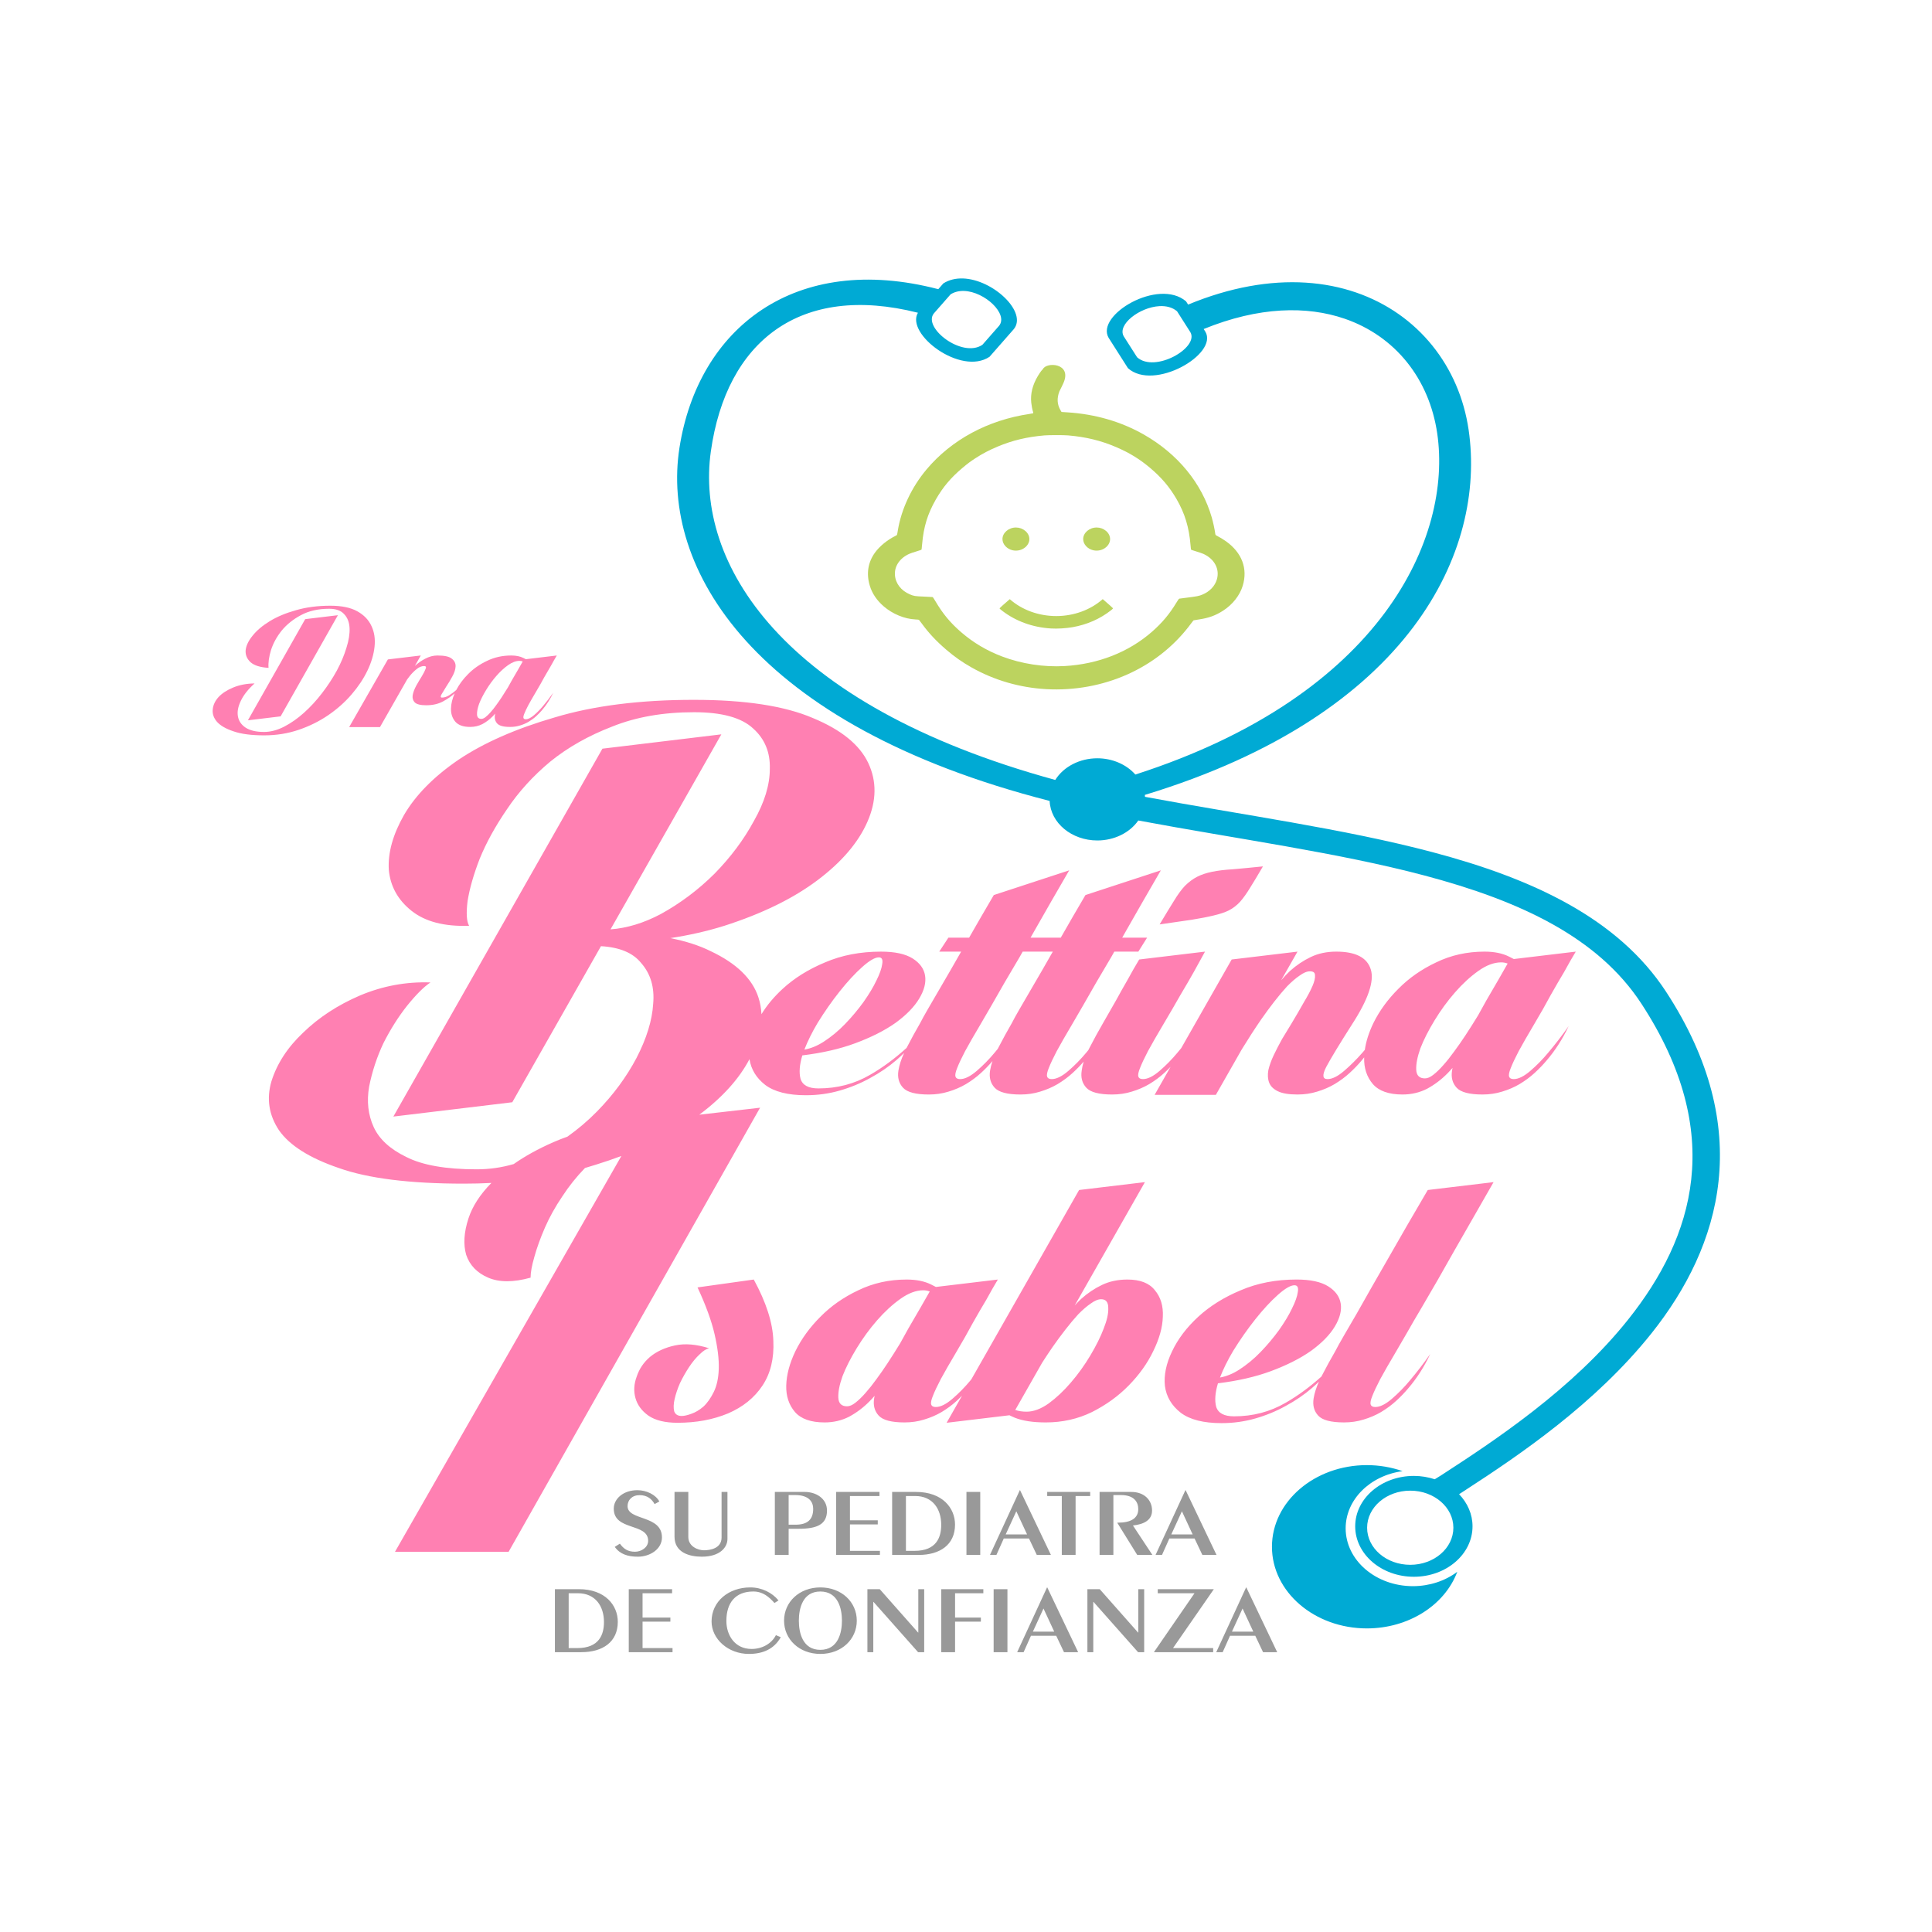 <?xml version="1.0" encoding="UTF-8"?>
<svg version="1.1" viewBox="0 0 1000 1000" xmlns="http://www.w3.org/2000/svg" xmlns:cc="http://creativecommons.org/ns#" xmlns:dc="http://purl.org/dc/elements/1.1/" xmlns:rdf="http://www.w3.org/1999/02/22-rdf-syntax-ns#">
<g transform="translate(0 -52.362)">
<g transform="matrix(.804 0 0 .804 153.35 88.666)">
<path transform="matrix(1.244 0 0 1.244 -190.84 -45.177)" d="m171.07 313.48c-6.539 0-12.468 0.772-17.785 2.316-5.318 1.483-9.881 3.397-13.689 5.744-3.737 2.286-6.682 4.788-8.838 7.506-2.156 2.656-3.343 5.189-3.559 7.598-0.144 2.347 0.72 4.388 2.588 6.117 1.94 1.668 5.03 2.624 9.27 2.871-0.216-2.656 0.215-5.745 1.293-9.266 1.15-3.521 2.983-6.857 5.498-10.008 2.587-3.15 5.892-5.807 9.916-7.969 4.096-2.224 8.983-3.336 14.66-3.336 3.521 0 6.107 0.928 7.76 2.781 1.725 1.791 2.659 4.2 2.803 7.227 0.144 2.965-0.396 6.363-1.617 10.193-1.15 3.83-2.801 7.752-4.957 11.768-2.156 3.954-4.708 7.846-7.654 11.676-2.874 3.768-6 7.165-9.377 10.191-3.305 2.965-6.755 5.375-10.348 7.229-3.521 1.791-6.97 2.686-10.348 2.686-4.024 0-7.187-0.74-9.486-2.223-2.228-1.483-3.557-3.429-3.988-5.838-0.431-2.409 0.073-5.095 1.51-8.06 1.437-3.027 3.808-6.023 7.113-8.988-4.168 0.062-7.868 0.772-11.102 2.131-3.162 1.297-5.677 2.933-7.545 4.91-1.796 1.977-2.802 4.139-3.018 6.486-0.216 2.286 0.539 4.418 2.264 6.394 1.796 1.977 4.671 3.613 8.623 4.91 3.952 1.359 9.197 2.039 15.736 2.039 6.324 0 12.288-0.958 17.893-2.873s10.708-4.447 15.307-7.598 8.623-6.733 12.072-10.748c3.449-4.015 6.179-8.124 8.191-12.324 2.012-4.201 3.233-8.309 3.664-12.324 0.431-4.015-0.106-7.598-1.615-10.748-1.437-3.15-3.881-5.683-7.33-7.598-3.449-1.915-8.084-2.873-13.904-2.873zm3.879 4.91-16.922 2.039-29.643 52.354 16.924-2.039zm42.9 20.85-17.031 2.037-20.047 35.027h15.951l14.043-24.635c0.476-0.678 0.965-1.336 1.478-1.959 1.006-1.236 2.156-2.38 3.449-3.43 1.294-1.05 2.587-1.574 3.881-1.574 0.934 0 1.185 0.494 0.754 1.482-0.359 0.988-1.005 2.255-1.94 3.799-0.934 1.483-1.904 3.119-2.91 4.91-0.934 1.73-1.545 3.368-1.832 4.912-0.216 1.483 0.144 2.719 1.078 3.707 1.006 0.988 2.982 1.482 5.928 1.482 3.305 0 6.18-0.65 8.623-1.947 2.392-1.293 4.415-2.701 6.092-4.217-1.194 2.756-1.825 5.367-1.889 7.832-0.072 2.718 0.683 5.002 2.264 6.856 1.581 1.791 4.131 2.688 7.652 2.688 2.3 0 4.419-0.494 6.359-1.482 1.94-1.05 3.702-2.378 5.283-3.984 0.464-0.468 0.906-0.951 1.336-1.443-0.051 0.234-0.114 0.473-0.15 0.701-0.287 1.791 0.108 3.276 1.186 4.449 1.078 1.174 3.304 1.76 6.682 1.76 1.796 0 3.486-0.246 5.066-0.74 1.653-0.494 3.162-1.144 4.527-1.947 1.437-0.865 2.731-1.821 3.881-2.871 1.15-1.05 2.191-2.132 3.125-3.244 2.228-2.595 4.132-5.559 5.713-8.895-1.796 2.533-3.557 4.817-5.281 6.856-1.437 1.73-2.982 3.306-4.635 4.727-1.653 1.421-3.091 2.131-4.312 2.131-0.647 0-1.042-0.216-1.186-0.648-0.144-0.432 4.9e-4 -1.175 0.432-2.225 0.431-1.112 1.115-2.562 2.049-4.354 1.006-1.853 2.336-4.171 3.988-6.951s3.089-5.312 4.311-7.598c1.293-2.286 2.443-4.262 3.449-5.93 1.078-1.977 2.083-3.737 3.018-5.281l-16.029 1.918c-0.384-0.214-0.789-0.422-1.217-0.621-1.725-0.865-3.844-1.297-6.359-1.297-4.527 0-8.693 0.926-12.502 2.779-3.808 1.791-7.078 4.078-9.809 6.857-2.542 2.531-4.581 5.277-6.127 8.236-1.078 0.935-2.229 1.806-3.467 2.603-1.365 0.865-2.659 1.299-3.881 1.299-0.79 0-0.897-0.526-0.322-1.576 0.647-1.112 1.472-2.47 2.478-4.076 1.078-1.606 2.119-3.336 3.125-5.189 1.078-1.915 1.653-3.675 1.725-5.281 0.072-1.606-0.574-2.934-1.939-3.984-1.294-1.112-3.773-1.668-7.438-1.668-2.156 0-4.276 0.556-6.359 1.668-1.837 0.926-3.616 2.182-5.342 3.732zm51.092 2.779c0.577 0 1.128 0.115 1.658 0.318-0.77 1.363-1.551 2.741-2.412 4.223-0.934 1.606-1.977 3.396-3.127 5.373-0.708 1.258-1.417 2.551-2.125 3.836-1.114 1.822-2.202 3.54-3.264 5.152-0.934 1.421-1.904 2.811-2.91 4.17-0.934 1.297-1.869 2.471-2.803 3.522-0.862 0.988-1.726 1.822-2.588 2.502-0.79 0.618-1.508 0.926-2.154 0.926-1.437 0-2.192-0.74-2.264-2.223-0.072-1.483 0.286-3.337 1.076-5.561 0.862-2.224 2.085-4.632 3.666-7.227 1.581-2.595 3.341-5.005 5.281-7.229 1.94-2.224 3.953-4.076 6.037-5.559 2.084-1.483 4.059-2.225 5.928-2.225zm90.328 20.17c-27.962 0-52.005 3.032-72.127 9.098-20.122 5.841-36.717 13.143-49.783 21.904-12.805 8.761-22.214 18.309-28.225 28.643-5.749 10.109-8.363 19.545-7.84 28.307 0.784 8.537 4.704 15.612 11.76 21.229s16.988 8.201 29.793 7.752c-1.307-2.247-1.569-6.516-0.785-12.807 1.045-6.515 3.138-13.815 6.273-21.902 3.397-8.312 8.101-16.85 14.111-25.611 6.011-8.986 13.459-17.186 22.344-24.6 9.146-7.413 19.86-13.478 32.143-18.195 12.282-4.942 26.395-7.414 42.336-7.414 14.373 0 24.564 2.808 30.574 8.424 6.011 5.392 8.886 12.356 8.625 20.893 0 8.312-2.744 17.299-8.232 26.959-5.227 9.66-12.02 18.758-20.383 27.295-8.363 8.312-17.64 15.276-27.832 20.893-8.761 4.635-17.425 7.271-25.992 7.922l57.352-100.93-61.543 7.414-108.19 190.39 61.543-7.412 45.896-80.768c9.621 0.558 16.541 3.438 20.742 8.654 4.965 5.616 7.056 12.692 6.271 21.229-0.523 8.537-3.397 17.861-8.623 27.971-5.227 9.885-12.022 19.094-20.385 27.631-4.738 4.836-9.867 9.187-15.359 13.086-2.54 0.894-4.978 1.853-7.311 2.877-7.854 3.448-14.68 7.22-20.504 11.311-6.223 1.81-12.606 2.719-19.152 2.719-15.941 0-28.093-2.136-36.455-6.404-8.363-4.044-13.983-9.21-16.857-15.5-2.875-6.29-3.658-13.254-2.352-20.893 1.568-7.863 4.052-15.389 7.449-22.578 3.659-7.189 7.708-13.591 12.15-19.207 4.704-5.841 8.755-9.884 12.152-12.131-12.544-0.449-24.695 1.798-36.455 6.74-11.498 4.942-21.299 11.344-29.4 19.207-8.101 7.638-13.588 16.063-16.463 25.273-2.613 8.986-1.307 17.411 3.92 25.273 5.488 7.863 15.81 14.378 30.967 19.545 15.157 5.392 36.717 8.086 64.68 8.086 4.858 0 9.617-0.122 14.283-0.361-5.854 5.943-9.808 12.059-11.865 18.346-2.352 7.189-2.744 13.479-1.176 18.871 1.829 5.392 5.618 9.322 11.367 11.793 5.749 2.471 13.066 2.471 21.951 0 0-2.696 0.654-6.29 1.961-10.783 1.307-4.718 3.136-9.772 5.488-15.164 2.352-5.392 5.357-10.782 9.016-16.174 3.437-5.276 7.34-10.152 11.699-14.635 1.846-0.532 3.679-1.08 5.482-1.664 4.626-1.428 9.068-2.948 13.344-4.549l-117.16 204.84h58.799l130.14-229.82-31.447 3.617c11.927-8.924 20.576-18.504 25.959-28.74 0.834 5.29 3.529 9.723 8.098 13.293 4.743 3.583 11.785 5.375 21.127 5.375 6.036 0 11.856-0.802 17.461-2.408s10.852-3.768 15.738-6.486c5.03-2.718 9.556-5.808 13.58-9.268 1.426-1.226 2.762-2.466 4.019-3.721-1.506 3.258-2.491 6.292-2.941 9.096-0.575 3.583 0.215 6.549 2.371 8.896 2.156 2.347 6.612 3.519 13.367 3.519 3.593 0 6.969-0.494 10.131-1.482 3.305-0.988 6.324-2.284 9.055-3.891 2.874-1.73 5.46-3.646 7.76-5.746 2.196-2.006 4.191-4.071 5.994-6.189-0.577 1.7-1 3.333-1.25 4.893-0.575 3.583 0.215 6.549 2.371 8.896 2.156 2.347 6.611 3.519 13.365 3.519 3.593 0 6.971-0.494 10.133-1.482 3.305-0.988 6.322-2.284 9.053-3.891 2.874-1.73 5.462-3.646 7.762-5.746 2.104-1.921 4.019-3.897 5.762-5.922-0.495 1.603-0.842 3.148-1.02 4.625-0.575 3.583 0.215 6.549 2.371 8.896 2.156 2.347 6.611 3.519 13.365 3.519 3.593 0 6.971-0.494 10.133-1.482 3.305-0.988 6.324-2.284 9.055-3.891 2.874-1.73 5.46-3.646 7.76-5.746 1.159-1.058 2.263-2.131 3.312-3.221l-8.27 14.525h31.689l13.398-23.508c3.426-5.584 6.798-10.809 10.1-15.594 2.156-3.089 4.382-6.117 6.682-9.082 2.3-2.965 4.528-5.621 6.684-7.969 2.3-2.347 4.455-4.2 6.467-5.559 2.012-1.483 3.808-2.225 5.389-2.225 1.725 0 2.588 0.68 2.588 2.039 0.144 1.359-0.287 3.213-1.293 5.561-1.006 2.347-2.515 5.188-4.527 8.523-1.868 3.336-3.953 6.918-6.252 10.748-1.581 2.595-3.234 5.313-4.959 8.154-1.581 2.842-3.017 5.622-4.311 8.34s-2.228 5.312-2.803 7.783c-0.431 2.471-0.287 4.633 0.432 6.486 0.719 1.853 2.228 3.335 4.527 4.447 2.3 1.112 5.676 1.668 10.131 1.668 3.593 0 6.971-0.494 10.133-1.482 3.305-0.988 6.324-2.284 9.055-3.891 2.874-1.73 5.46-3.646 7.76-5.746 2.3-2.1 4.384-4.263 6.252-6.486 0.441-0.531 0.872-1.075 1.301-1.621-1e-3 0.046-7e-3 0.093-8e-3 0.139-0.144 5.436 1.366 10.008 4.527 13.715 3.162 3.583 8.264 5.373 15.307 5.373 4.599 0 8.838-0.988 12.719-2.965 3.88-2.1 7.401-4.756 10.562-7.969 0.91-0.918 1.78-1.863 2.625-2.828-0.097 0.454-0.183 0.903-0.254 1.346-0.575 3.583 0.215 6.549 2.371 8.896 2.156 2.347 6.612 3.519 13.367 3.519 3.593 0 6.969-0.494 10.131-1.482 3.305-0.988 6.324-2.284 9.055-3.891 2.874-1.73 5.462-3.646 7.762-5.746 2.3-2.1 4.382-4.263 6.25-6.486 4.455-5.189 8.264-11.118 11.426-17.789-3.593 5.065-7.113 9.636-10.562 13.713-2.874 3.459-5.964 6.61-9.27 9.451s-6.18 4.262-8.623 4.262c-1.294 0-2.084-0.432-2.371-1.297-0.287-0.865-9.8e-4 -2.347 0.861-4.447 0.862-2.224 2.227-5.128 4.096-8.711 2.012-3.706 4.671-8.339 7.977-13.898s6.18-10.624 8.623-15.195c2.587-4.571 4.886-8.526 6.898-11.861 2.156-3.954 4.169-7.474 6.037-10.562l-32.059 3.836c-0.767-0.429-1.578-0.844-2.434-1.242-3.449-1.73-7.689-2.594-12.719-2.594-9.054 0-17.391 1.852-25.008 5.559-7.617 3.583-14.156 8.155-19.617 13.715-5.461 5.436-9.774 11.365-12.936 17.789-2.304 4.81-3.764 9.403-4.393 13.781-0.404 0.471-0.807 0.958-1.211 1.416-3.018 3.459-6.181 6.61-9.486 9.451-3.305 2.842-6.18 4.262-8.623 4.262-2.587 0-2.802-2.1-0.646-6.301 2.3-4.324 6.754-11.675 13.365-22.053 8.336-12.849 11.569-22.3 9.701-28.354-1.868-6.177-7.832-9.266-17.893-9.266-4.886 0-9.27 0.926-13.15 2.779-3.88 1.853-7.474 4.261-10.779 7.227-1.604 1.505-3.131 3.124-4.588 4.852l8.469-14.857-34.061 4.076-26.113 45.869c-0.638 0.782-1.278 1.565-1.912 2.314-2.874 3.459-5.964 6.61-9.27 9.451-3.305 2.842-6.18 4.262-8.623 4.262-1.293 0-2.084-0.432-2.371-1.297-0.287-0.865 9.8e-4 -2.347 0.863-4.447 0.862-2.224 2.227-5.128 4.096-8.711 2.012-3.706 4.671-8.339 7.977-13.898 3.305-5.56 6.251-10.624 8.838-15.195 2.731-4.571 5.03-8.526 6.898-11.861 2.156-3.954 4.096-7.474 5.82-10.562l-34.061 4.076c-2.012 3.336-4.025 6.858-6.037 10.564-1.868 3.212-3.879 6.795-6.035 10.748-2.156 3.83-4.384 7.72-6.684 11.674-2.3 3.954-4.599 8.156-6.898 12.604-0.237 0.446-0.459 0.884-0.676 1.322-0.349 0.421-0.701 0.86-1.049 1.272-2.874 3.459-5.964 6.61-9.27 9.451-3.305 2.842-6.18 4.262-8.623 4.262-1.294 0-2.084-0.432-2.371-1.297-0.287-0.865-9.7e-4 -2.347 0.861-4.447 0.862-2.224 2.229-5.128 4.098-8.711 2.012-3.706 4.669-8.339 7.975-13.898 1.581-2.718 3.45-5.93 5.606-9.637 2.156-3.83 4.455-7.844 6.898-12.045 2.587-4.324 5.175-8.71 7.762-13.158 0.539-0.952 1.04-1.838 1.572-2.779h12.439l4.527-7.229h-12.881c0.62-1.097 1.276-2.255 1.887-3.336 5.749-10.131 11.784-20.632 18.107-31.504l-39.02 12.787c-4.511 7.657-8.724 14.956-12.77 22.053h-15.633c0.62-1.097 1.276-2.255 1.887-3.336 5.749-10.131 11.786-20.632 18.109-31.504l-39.02 12.787c-4.511 7.657-8.726 14.956-12.771 22.053h-10.726l-4.742 7.229h11.338c-1.767 3.056-3.536 6.126-5.303 9.266-2.156 3.706-4.238 7.289-6.25 10.748l-5.606 9.637c-1.725 2.965-3.09 5.435-4.096 7.412-2.3 3.954-4.599 8.156-6.898 12.604-0.029 0.054-0.054 0.106-0.082 0.16-6.164 5.588-12.459 10.239-18.889 13.924-8.048 4.695-16.96 7.041-26.732 7.041-5.174 0-8.264-1.668-9.27-5.004-0.832-3.219-0.516-7.252 0.928-12.082 10.319-1.264 19.433-3.344 27.312-6.264 8.336-3.089 15.307-6.609 20.912-10.562 5.605-4.077 9.7-8.279 12.287-12.604 2.587-4.324 3.592-8.277 3.018-11.859-0.575-3.583-2.73-6.549-6.467-8.896-3.737-2.347-9.197-3.519-16.383-3.519-10.635 0-20.266 1.852-28.889 5.559-8.623 3.583-15.952 8.155-21.988 13.715-4.483 4.129-8.129 8.498-10.947 13.104-0.135-2.96-0.651-5.856-1.568-8.682-3.136-9.66-11.368-17.636-24.695-23.926-5.822-2.903-12.793-5.154-20.898-6.764 9.854-1.504 19.177-3.624 27.955-6.377 19.6-6.29 35.671-14.154 48.215-23.59 12.544-9.435 21.167-19.545 25.871-30.328 4.704-10.783 4.835-20.891 0.393-30.326-4.443-9.435-13.981-17.186-28.615-23.252-14.634-6.29-35.149-9.435-61.543-9.435zm294.39 86.195c-6.036 0.618-11.21 1.112-15.521 1.482-4.168 0.247-7.761 0.681-10.779 1.299-3.018 0.618-5.604 1.482-7.76 2.594-2.156 1.112-4.24 2.656-6.252 4.633-1.868 1.977-3.808 4.633-5.82 7.969-2.012 3.212-4.456 7.229-7.33 12.047 6.611-0.988 12.144-1.792 16.6-2.41 4.599-0.741 8.408-1.483 11.426-2.225 3.162-0.741 5.748-1.605 7.76-2.594 2.156-1.112 4.098-2.594 5.822-4.447 1.725-1.977 3.449-4.387 5.174-7.229 1.868-2.965 4.095-6.671 6.682-11.119zm-124.32 44.107h15.586c-1.767 3.056-3.534 6.126-5.301 9.266-2.156 3.706-4.24 7.289-6.252 10.748-2.012 3.459-3.881 6.672-5.606 9.637-1.725 2.965-3.09 5.435-4.096 7.412-2.3 3.954-4.599 8.156-6.898 12.604-0.115 0.217-0.219 0.428-0.33 0.643-0.537 0.655-1.075 1.32-1.609 1.951-2.874 3.459-5.964 6.61-9.27 9.451-3.305 2.842-6.18 4.262-8.623 4.262-1.294 0-2.084-0.432-2.371-1.297-0.287-0.865-9.8e-4 -2.347 0.861-4.447 0.862-2.224 2.227-5.128 4.096-8.711 2.012-3.706 4.671-8.339 7.977-13.898l5.606-9.637c2.156-3.83 4.455-7.844 6.898-12.045 2.587-4.324 5.173-8.71 7.76-13.158 0.539-0.952 1.04-1.838 1.572-2.779zm-74.436 2.965c1.581 0 2.156 1.174 1.725 3.522-0.287 2.224-1.295 5.064-3.019 8.523-1.581 3.336-3.807 7.042-6.682 11.119-2.874 3.954-6.037 7.722-9.486 11.305-3.449 3.583-7.185 6.671-11.209 9.266-3.291 2.096-6.582 3.429-9.873 4.014 1.68-4.352 3.96-8.96 6.856-13.834 3.593-5.807 7.4-11.243 11.424-16.309 4.024-5.065 7.906-9.266 11.643-12.602 3.737-3.336 6.611-5.004 8.623-5.004zm322.07 2.594c1.156 0 2.263 0.211 3.324 0.619-1.542 2.731-3.107 5.494-4.834 8.463-1.868 3.212-3.953 6.795-6.252 10.748-1.407 2.499-2.814 5.065-4.221 7.617-2.239 3.664-4.425 7.117-6.559 10.357-1.868 2.842-3.808 5.622-5.82 8.34-1.868 2.595-3.737 4.943-5.606 7.043-1.725 1.977-3.449 3.645-5.174 5.004-1.581 1.236-3.017 1.853-4.311 1.853-2.874 0-4.384-1.484-4.527-4.449-0.144-2.965 0.575-6.671 2.156-11.119 1.725-4.448 4.168-9.266 7.33-14.455s6.682-10.007 10.562-14.455c3.88-4.448 7.904-8.154 12.072-11.119 4.168-2.965 8.121-4.447 11.857-4.447zm-184.39 113.73-34.061 4.076-55.756 97.973c-0.169 0.202-0.341 0.417-0.51 0.617-2.874 3.459-5.964 6.61-9.27 9.451-3.305 2.842-6.18 4.264-8.623 4.264-1.294 0-2.084-0.432-2.371-1.297-0.287-0.865 9.8e-4 -2.349 0.863-4.449 0.862-2.224 2.227-5.126 4.096-8.709 2.012-3.706 4.671-8.339 7.977-13.898s6.18-10.626 8.623-15.197c2.587-4.571 4.886-8.526 6.898-11.861 2.156-3.954 4.167-7.474 6.035-10.562l-32.055 3.838c-0.768-0.429-1.581-0.845-2.438-1.244-3.449-1.73-7.689-2.594-12.719-2.594-9.054 0-17.391 1.854-25.008 5.561-7.617 3.583-14.156 8.153-19.617 13.713-5.461 5.436-9.772 11.367-12.934 17.791-3.018 6.301-4.598 12.231-4.742 17.791-0.144 5.436 1.364 10.006 4.525 13.713 3.162 3.583 8.264 5.375 15.307 5.375 4.599 0 8.838-0.988 12.719-2.965 3.88-2.1 7.403-4.756 10.564-7.969 0.911-0.919 1.78-1.868 2.625-2.834-0.098 0.456-0.183 0.907-0.254 1.352-0.575 3.583 0.215 6.547 2.371 8.895 2.156 2.347 6.611 3.522 13.365 3.522 3.593 0 6.971-0.494 10.133-1.482 3.305-0.988 6.322-2.287 9.053-3.893 2.874-1.73 5.462-3.644 7.762-5.744 0.976-0.892 1.904-1.797 2.803-2.711l-7.977 14.016 32.516-3.893c0.889 0.449 1.833 0.881 2.838 1.297 4.024 1.606 9.342 2.41 15.953 2.41 8.623 0 16.6-1.792 23.93-5.375 7.33-3.706 13.653-8.277 18.971-13.713 5.461-5.56 9.701-11.49 12.719-17.791 3.162-6.424 4.815-12.355 4.959-17.791 0.287-5.56-1.08-10.13-4.098-13.713-2.874-3.706-7.616-5.561-14.227-5.561-4.886 0-9.27 0.926-13.15 2.779-3.88 1.853-7.474 4.263-10.779 7.229-1.147 1.075-2.254 2.227-3.344 3.416zm180.44 0-34.061 4.076c-7.473 12.725-14.372 24.648-20.695 35.768-2.731 4.695-5.461 9.451-8.191 14.27-2.731 4.818-5.319 9.389-7.762 13.713-2.443 4.201-4.672 8.031-6.684 11.49-2.012 3.459-3.519 6.178-4.525 8.154-2.3 3.954-4.599 8.154-6.898 12.602-0.096 0.18-0.181 0.356-0.273 0.535-6.034 5.423-12.195 9.945-18.482 13.549-8.048 4.695-16.958 7.043-26.73 7.043-5.174 0-8.264-1.668-9.27-5.004-0.832-3.219-0.516-7.252 0.928-12.082 10.319-1.264 19.434-3.346 27.312-6.266 8.336-3.089 15.305-6.609 20.91-10.562 5.605-4.077 9.7-8.277 12.287-12.602 2.587-4.324 3.594-8.278 3.019-11.861-0.575-3.583-2.732-6.547-6.469-8.895-3.737-2.347-9.197-3.522-16.383-3.522-10.635 0-20.264 1.854-28.887 5.561-8.623 3.583-15.954 8.153-21.99 13.713s-10.562 11.552-13.58 17.977c-3.018 6.301-4.241 12.231-3.666 17.791 0.719 5.56 3.451 10.192 8.193 13.898 4.743 3.583 11.783 5.375 21.125 5.375 6.036 0 11.858-0.804 17.463-2.41s10.85-3.768 15.736-6.486c5.03-2.718 9.558-5.806 13.582-9.266 1.276-1.097 2.474-2.207 3.615-3.326-1.405 3.109-2.322 6.01-2.754 8.701-0.575 3.583 0.215 6.547 2.371 8.895 2.156 2.347 6.611 3.522 13.365 3.522 3.593 0 6.971-0.494 10.133-1.482 3.305-0.988 6.324-2.287 9.055-3.893 2.874-1.73 5.46-3.644 7.76-5.744 2.3-2.1 4.384-4.263 6.252-6.486 4.455-5.189 8.264-11.12 11.426-17.791-3.593 5.065-7.113 9.636-10.562 13.713-2.874 3.459-5.964 6.61-9.27 9.451-3.305 2.842-6.18 4.264-8.623 4.264-1.294 0-2.086-0.432-2.373-1.297-0.287-0.865 9.8e-4 -2.349 0.863-4.449 0.862-2.224 2.227-5.126 4.096-8.709 2.012-3.706 4.671-8.339 7.977-13.898 1.581-2.718 3.521-6.054 5.82-10.008 2.3-4.077 4.814-8.401 7.545-12.973 2.731-4.695 5.534-9.513 8.408-14.455 2.874-5.065 5.678-10.008 8.408-14.826 6.467-11.366 13.293-23.287 20.479-35.766zm-382.86 50.406-29.102 4.078c4.311 9.266 7.257 17.357 8.838 24.275 1.581 6.919 2.3 12.849 2.156 17.791-0.144 4.818-1.007 8.835-2.588 12.047-1.581 3.212-3.377 5.744-5.389 7.598-2.012 1.73-4.096 2.966-6.252 3.707-2.012 0.741-3.666 1.111-4.959 1.111-2.012 0-3.304-0.804-3.879-2.41-0.431-1.73-0.36-3.83 0.215-6.301 0.575-2.595 1.509-5.373 2.803-8.338 1.437-2.965 3.018-5.745 4.742-8.34 1.725-2.595 3.522-4.757 5.391-6.486 1.868-1.853 3.52-2.903 4.957-3.15-6.611-2.1-12.504-2.594-17.678-1.482-5.174 1.112-9.484 3.088-12.934 5.93-3.305 2.842-5.605 6.24-6.898 10.193-1.437 3.83-1.653 7.536-0.646 11.119 1.006 3.583 3.232 6.609 6.682 9.08 3.593 2.471 8.624 3.707 15.092 3.707 9.629 0 18.323-1.606 26.084-4.818 7.761-3.336 13.725-8.154 17.893-14.455 4.168-6.301 6.037-14.024 5.606-23.166-0.287-9.266-3.666-19.829-10.133-31.689zm279.82 2.965c1.581 0 2.156 1.174 1.725 3.522-0.287 2.224-1.293 5.066-3.018 8.525-1.581 3.336-3.809 7.042-6.684 11.119-2.874 3.954-6.035 7.722-9.484 11.305-3.449 3.583-7.187 6.671-11.211 9.266-3.291 2.096-6.582 3.427-9.873 4.012 1.68-4.352 3.96-8.96 6.856-13.834 3.593-5.807 7.402-11.243 11.426-16.309s7.904-9.266 11.641-12.602c3.737-3.336 6.611-5.004 8.623-5.004zm-192.08 2.596c1.157 0 2.264 0.211 3.326 0.619-1.542 2.731-3.109 5.492-4.836 8.461l-6.252 10.748c-1.41 2.504-2.819 5.078-4.229 7.635-2.235 3.657-4.419 7.107-6.549 10.342-1.868 2.842-3.808 5.622-5.82 8.34-1.868 2.595-3.737 4.941-5.606 7.041-1.725 1.977-3.449 3.645-5.174 5.004-1.581 1.236-3.019 1.853-4.312 1.853-2.874 0-4.384-1.482-4.527-4.447-0.144-2.965 0.575-6.671 2.156-11.119 1.725-4.448 4.168-9.266 7.33-14.455 3.162-5.189 6.682-10.007 10.562-14.455 3.88-4.448 7.904-8.154 12.072-11.119 4.168-2.965 8.121-4.447 11.857-4.447zm92.051 4.633c2.443 0 3.664 1.482 3.664 4.447 0.144 2.842-0.646 6.424-2.371 10.748-1.581 4.201-3.88 8.833-6.898 13.898-3.018 5.065-6.394 9.762-10.131 14.086-3.593 4.201-7.402 7.783-11.426 10.748-4.024 2.842-7.833 4.262-11.426 4.262-2.188 0-4.146-0.295-5.881-0.879l13.947-24.506c1.782-2.756 3.552-5.441 5.299-7.973 2.156-3.089 4.384-6.115 6.684-9.08 2.3-2.965 4.526-5.621 6.682-7.969 2.3-2.347 4.457-4.202 6.469-5.561 2.012-1.483 3.808-2.223 5.389-2.223z" color="#000000" color-rendering="auto" dominant-baseline="auto" fill="#ff80b2" image-rendering="auto" shape-rendering="auto" solid-color="#000000" style="font-feature-settings:normal;font-variant-alternates:normal;font-variant-caps:normal;font-variant-ligatures:normal;font-variant-numeric:normal;font-variant-position:normal;isolation:auto;mix-blend-mode:normal;paint-order:normal;shape-padding:0;text-decoration-color:#000000;text-decoration-line:none;text-decoration-style:solid;text-indent:0;text-orientation:mixed;text-transform:none;white-space:normal"/>
<path transform="matrix(1.244 0 0 1.244 -190.84 -45.177)" d="m329.89 771.2c-7.082 0-12.174 4.327-12.174 9.561 0 11.674 17.793 7.196 17.793 16.656 0 3.371-3.511 5.635-6.789 5.635-3.746 0-5.854-1.459-7.844-4.176l-2.635 1.66c2.634 3.774 6.79 5.082 11.941 5.082 6.38 0 12.469-3.975 12.469-9.963 0-11.774-17.795-8.555-17.795-16.203 0-3.12 2.283-5.686 6.205-5.686 4.039 0 6.322 2.012 7.785 4.629l2.457-1.357c-1.99-3.623-6.731-5.838-11.414-5.838zm197.96 0-15.451 33.512h3.336l3.805-8.504h13.053l4.039 8.504h7.316l-15.98-33.512zm85.693 0-15.453 33.512h3.338l3.805-8.504h13.053l4.037 8.504h7.318l-15.98-33.512zm-264.39 0.906v23.146c0 8.303 7.844 10.365 14.107 10.365 9.6 0 13.287-4.982 13.287-9.158v-24.354h-3.045v23.6c0 5.585-5.795 6.592-9.131 6.592-2.927 0-8.078-1.863-8.078-6.894v-23.297zm51.92 0v32.605h7.141v-13.535h5.209c9.658 0 14.633-2.364 14.633-9.408 0-6.39-5.795-9.662-11.473-9.662zm31.725 0v32.605h22.652v-2.113h-15.512v-13.686h14.398v-2.113h-14.398v-12.58h15.277v-2.113zm28.973 0v32.605h13.697c11.063 0 18.848-5.283 18.848-15.699 0-8.554-6.497-16.906-20.193-16.906zm38.457 0v32.605h7.141v-32.605zm41.793 0v2.113h7.551v30.492h7.141v-30.492h7.551v-2.113zm27.102 0v32.605h7.141v-30.996h3.863c6.965 0 9.014 3.674 9.014 7.297 0 4.881-4.096 6.994-10.418 6.994h-0.469l10.359 16.705h7.844l-10.068-15.246c5.678-0.604 9.893-2.767 9.893-7.748 0-5.233-3.863-9.611-10.77-9.611zm-160.91 1.609h3.336c7.434 0 9.365 3.775 9.365 7.146 0 5.585-2.985 8.201-9.189 8.201h-3.512zm60.699 0.504h4.799c9.014 0 13.463 6.693 13.463 14.895 0 6.39-2.401 13.484-13.814 13.484h-4.447zm57.127 7.9 5.561 11.975h-11.062zm85.693 0 5.561 11.975h-11.062zm-223.39 39.398c-11.121 0-20.018 7.196-20.018 17.611 0 9.108 8.605 16.807 19.316 16.807 7.258 0 13.052-2.515 16.506-8.654l-2.518-1.057c-2.166 4.277-6.965 7.144-12.584 7.144-8.722 0-13.053-7.146-13.053-14.492 0-9.409 4.681-15.246 13.93-15.246 5.034 0 8.196 2.868 10.947 5.938l2.107-1.309c-3.278-4.025-8.664-6.742-14.635-6.742zm36.291 0c-10.946 0-18.789 7.598-18.789 17.209 0 9.611 7.843 17.209 18.789 17.209 11.004 0 18.848-7.598 18.848-17.209 0-9.611-7.843-17.209-18.848-17.209zm117.3 0-15.453 33.512h3.336l3.805-8.504h13.055l4.037 8.504h7.318l-15.98-33.512zm103.02 0-15.453 33.512h3.336l3.805-8.504h13.053l4.039 8.504h7.316l-15.98-33.512zm-357.7 0.906v32.605h13.697c11.063 0 18.848-5.283 18.848-15.699 0-8.554-6.498-16.906-20.195-16.906zm38.223 0v32.605h22.652v-2.113h-15.512v-13.686h14.398v-2.113h-14.398v-12.58h15.277v-2.113zm123.5 0v32.605h3.045v-26.014h0.117l23.061 26.014h3.162v-32.605h-3.045v22.441h-0.117l-19.842-22.441zm38.223 0v32.605h7.141v-15.799h13.346v-2.113h-13.346v-12.58h14.633v-2.113zm27.102 0v32.605h7.141v-32.605zm48.523 0v32.605h3.043v-26.014h0.117l23.062 26.014h3.16v-32.605h-3.043v22.441h-0.117l-19.842-22.441zm36.408 0v2.113h19.023l-21.014 30.492h30.672v-2.113h-20.779l21.129-30.492zm-174.61 1.207c9.131 0 11.18 8.756 11.18 15.096 0 6.34-2.049 15.096-11.18 15.096-9.131 0-11.121-8.756-11.121-15.096 0-6.34 1.99-15.096 11.121-15.096zm-130.24 0.906h4.801c9.014 0 13.461 6.693 13.461 14.895 0 6.39-2.398 13.484-13.812 13.484h-4.449zm245.72 7.9 5.561 11.975h-11.062zm103.02 0 5.562 11.975h-11.064z" color="#000000" color-rendering="auto" dominant-baseline="auto" fill="#999" image-rendering="auto" shape-rendering="auto" solid-color="#000000" style="font-feature-settings:normal;font-variant-alternates:normal;font-variant-caps:normal;font-variant-ligatures:normal;font-variant-numeric:normal;font-variant-position:normal;isolation:auto;mix-blend-mode:normal;paint-order:normal;shape-padding:0;text-decoration-color:#000000;text-decoration-line:none;text-decoration-style:solid;text-indent:0;text-orientation:mixed;text-transform:none;white-space:normal"/>
<path d="m480.56 192.66c-0.309 0-1.888 2.141-3.161 4.284-3.421 5.758-4.823 11.407-4.239 17.085 0.213 2.078 0.693 4.543 1.153 5.94 0.146 0.441 0.201 0.855 0.121 0.919-0.079 0.064-1.115 0.258-2.306 0.433-26.776 3.925-50.264 16.573-66.377 35.743-9.609 11.431-16.235 25.542-18.497 39.387-0.495 3.027-0.417 2.838-1.351 3.299-5.401 2.672-10.345 6.701-13.371 10.894-4.509 6.25-5.64 13.563-3.297 21.299 1.511 4.988 4.521 9.435 8.994 13.29 5.695 4.907 13.375 8.075 20.356 8.395 1.139 0.052 2.164 0.16 2.276 0.239 0.113 0.08 0.931 1.148 1.819 2.371 4.411 6.074 9.288 11.299 15.647 16.757 5.424 4.656 10.381 8.14 16.489 11.585 14.59 8.23 31.069 12.999 48.137 13.933 17.956 0.983 35.946-2.287 52.035-9.456 15.606-6.954 29-17.34 39.259-30.436 1.058-1.351 2.216-2.873 2.571-3.383 0.355-0.51 0.734-0.975 0.839-1.031 0.106-0.056 1.483-0.284 3.064-0.509 6.506-0.928 10.958-2.519 15.902-5.682 6.147-3.933 10.799-9.825 12.691-16.073 3.344-11.041-0.482-21.242-10.729-28.596-1.623-1.165-4.332-2.805-5.928-3.592-0.878-0.433-0.927-0.512-1.093-1.74-0.341-2.512-1.345-7.119-2.19-10.052-6.332-21.967-21.895-40.941-43.801-53.403-14.516-8.258-31.116-13.089-48.936-14.242l-3.984-0.258-0.655-1.117c-2.178-3.726-2.411-7.662-0.72-12.136 0.861-1.629 2.064-4.147 2.658-5.484 5.62-12.86-11.245-13.708-13.379-8.663zm8.718 42.3c3.104 0 6.208 0.062 7.622 0.184 11.524 0.999 21.068 3.32 30.834 7.497 8.565 3.664 15.175 7.71 21.972 13.451 7.332 6.192 12.499 12.29 17.003 20.061 5.355 9.242 8.068 18.205 9.008 29.754 0.103 1.27 0.222 2.451 0.264 2.625 0.064 0.263 0.639 0.484 3.413 1.315 1.835 0.55 3.922 1.268 4.636 1.596 7.16 3.292 10.59 9.873 8.604 16.511-1.248 4.173-4.512 7.619-9.073 9.584-2.353 1.014-3.493 1.239-10.964 2.164-2.049 0.254-3.895 0.493-4.101 0.533-0.28 0.054-0.75 0.692-1.865 2.538-4.447 7.362-9.226 13.068-15.682 18.728-15.023 13.168-34.648 20.887-56.276 22.134-13.455 0.776-27.792-1.42-40.301-6.175-9.782-3.718-18.365-8.79-26.078-15.41-7.083-6.079-12.013-11.986-16.808-20.14-1.208-2.055-1.64-2.656-1.941-2.711-0.213-0.04-2.723-0.167-5.581-0.286-5.773-0.24-6.39-0.34-8.989-1.45-5.687-2.429-9.243-7.096-9.576-12.569-0.34-5.601 3.11-10.685 9.124-13.451 0.714-0.329 2.798-1.046 4.634-1.596 2.773-0.831 3.35-1.052 3.413-1.315 0.046-0.174 0.204-1.757 0.355-3.518 0.954-11.043 3.539-19.431 8.837-28.665 4.559-7.947 9.602-13.933 17-20.18 3.404-2.875 5.087-4.134 8.461-6.331 4.551-2.963 8.871-5.226 14.377-7.529 9.488-3.968 18.803-6.189 30.054-7.164 1.414-0.122 4.518-0.184 7.622-0.184zm-25.983 59.481c-4.675 0-8.661 3.427-8.661 7.446 0 3.343 2.845 6.442 6.642 7.234 2.916 0.608 5.922-0.137 8.093-2.008 3.445-2.968 3.446-7.489 2e-3 -10.449-1.673-1.438-3.813-2.222-6.076-2.222zm51.967 0c-4.675 0-8.662 3.427-8.662 7.446 0 3.343 2.845 6.442 6.642 7.234 2.916 0.608 5.922-0.137 8.093-2.008 3.445-2.968 3.446-7.489 2e-3 -10.449-1.673-1.438-3.812-2.222-6.076-2.222zm3.914 46.116c-7.847 6.953-18.631 10.882-29.9 10.896-11.275-4e-5 -22.07-3.921-29.93-10.871-0.313 0.269-0.297 0.247-0.652 0.551-3.281 2.817-5.965 5.227-5.965 5.356 0 0.129 0.799 0.847 1.776 1.596 8.729 6.693 19.511 10.61 31.232 11.347 4.176 0.263 9.746-0.064 14.058-0.828 9.306-1.648 17.601-5.293 24.69-10.847 0.739-0.578 1.343-1.153 1.343-1.277 0-0.125-2.684-2.53-5.965-5.347-0.372-0.319-0.358-0.297-0.685-0.577z" fill="#bcd35f" stroke-width=".161"/>
<path d="m429.22 134.11c-4.491-0.151-8.845 0.781-12.641 3.177l-3.261 3.725c-92.269-24.054-154.58 25.04-166.63 102.13-12.048 77.089 46.591 178.27 238.31 227.32 0.622 14.202 14.187 25.444 30.72 25.458 10.806-0.012 20.813-4.894 26.365-12.863 63.68 11.922 128.36 20.615 184.14 35.393 61.742 16.358 111.84 39.83 139.75 82.556 54.646 83.657 33.702 150.23-8.375 203.13-35.971 45.22-86.667 78.486-120.55 100.48l-4.121 2.544c-4.183-1.373-8.701-2.16-13.445-2.16-20.858 8e-5 -37.766 14.535-37.766 32.465 1.4e-4 17.93 16.908 32.465 37.766 32.465 20.858-1.2e-4 37.766-14.535 37.766-32.465-5e-5 -7.862-3.245-15.07-8.654-20.687l4.333-2.793v-0.02c33.849-21.958 83.406-55.342 119.71-100.98 44.639-56.116 66.94-131.3 9.224-219.66-31.078-47.577-86.476-72.949-150.27-89.851-57.503-15.235-122.4-23.935-185.2-35.653-0.023-0.413-0.057-0.826-0.101-1.238 171.36-52.043 219.77-157.38 208.46-234.96-5.943-40.767-32.369-74.723-72.55-88.507-10.046-3.446-20.853-5.594-32.294-6.316-23.058-1.456-48.678 2.919-75.755 14.13l-1.34-2.102c-17.881-15.162-58.346 8.849-49.848 23.471l12.462 19.573c16.722 14.993 58.282-9.059 49.848-23.471l-1.105-1.738c35.68-14.547 66.521-14.956 90.696-6.662 32.533 11.161 54.522 38.607 59.675 73.955 9.657 66.245-34.793 168.17-194.36 219.52-5.808-6.58-14.858-10.451-24.466-10.463-11.326 4e-3 -21.732 5.361-27.091 13.938-177.83-48.706-231.76-140.35-221.73-211.48 10.033-71.126 57.565-108.42 133.32-89.294-8.1 13.63 27.539 40.774 46.108 28.347l15.633-17.817c8.828-10.899-13.281-31.945-32.741-32.6zm0.704 8.044c13.39 0.449 28.609 14.925 22.534 22.424l-10.754 12.259c-13.119 8.779-38.631-11.144-31.222-20.236l10.754-12.259c2.611-1.649 5.598-2.292 8.688-2.189zm125.72 9.782c4.249-0.239 8.303 0.684 11.379 3.293l8.576 13.468c5.804 9.916-22.787 26.463-34.293 16.146l-8.587-13.468c-4.385-7.546 10.178-18.722 22.925-19.439zm133.63 746.12c-33.769-4e-3 -61.148 23.527-61.149 52.557-5e-3 29.034 27.375 52.571 61.149 52.567 26.532-0.016 50.024-14.739 58.156-36.449-7.887 5.949-18.016 9.237-28.509 9.254-23.942 3e-3 -43.352-16.683-43.349-37.265 0.018-18.346 15.564-33.952 36.649-36.785-7.288-2.55-15.079-3.867-22.948-3.878zm27.872 16.444c15.334-1e-3 27.767 10.682 27.772 23.864 1e-3 13.186-12.433 23.875-27.772 23.874-15.334-4e-3 -27.762-10.692-27.761-23.874 5e-3 -13.178 12.431-23.86 27.761-23.864z" color="#000000" color-rendering="auto" dominant-baseline="auto" fill="#00aad4" image-rendering="auto" shape-rendering="auto" solid-color="#000000" style="font-feature-settings:normal;font-variant-alternates:normal;font-variant-caps:normal;font-variant-ligatures:normal;font-variant-numeric:normal;font-variant-position:normal;isolation:auto;mix-blend-mode:normal;paint-order:normal;shape-padding:0;text-decoration-color:#000000;text-decoration-line:none;text-decoration-style:solid;text-indent:0;text-orientation:mixed;text-transform:none;white-space:normal"/>
</g>
</g>
</svg>
